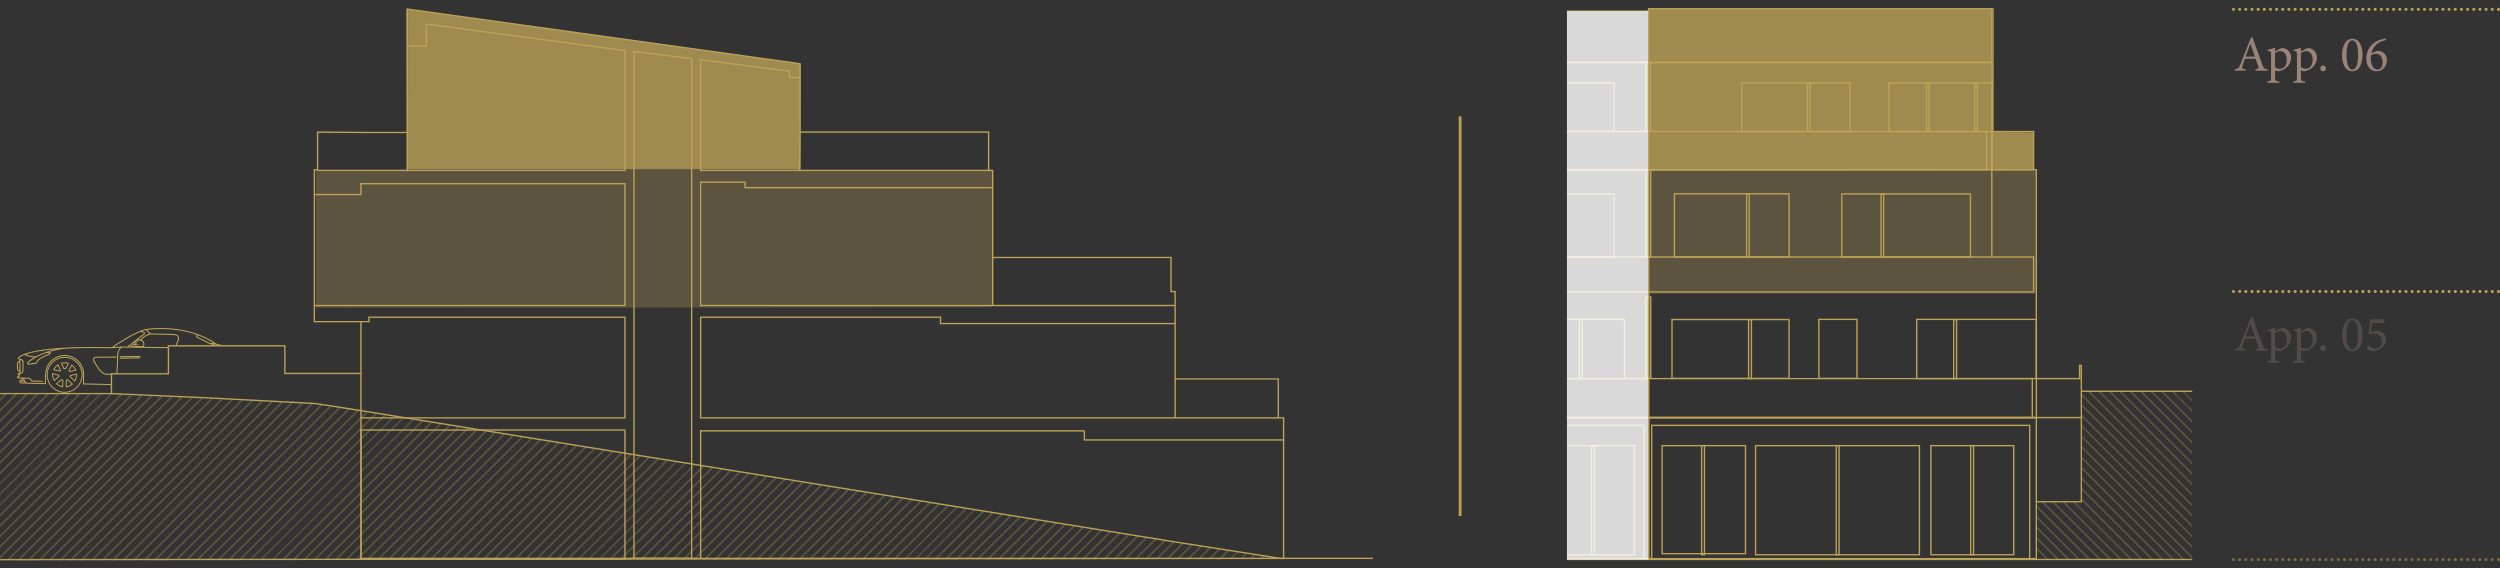 <?xml version="1.0" encoding="UTF-8"?><svg xmlns="http://www.w3.org/2000/svg" xmlns:xlink="http://www.w3.org/1999/xlink" viewBox="0 0 1587.07 360.861"><rect x="0" y="0" width="1587.07" height="360.861" fill="#333333" stroke="none"/><defs><style>.cls-1,.cls-2,.cls-3,.cls-4,.cls-5,.cls-6,.cls-7,.cls-8{fill:none;}.cls-2{stroke-dasharray:0 3.911;}.cls-2,.cls-6{stroke:#bda357;stroke-linecap:round;stroke-linejoin:round;stroke-width:1.936px;}.cls-9,.cls-10,.cls-11,.cls-12{mix-blend-mode:multiply;}.cls-9,.cls-13{opacity:.3;}.cls-10{opacity:.5;}.cls-11{opacity:.69;}.cls-3{stroke-width:1.744px;}.cls-3,.cls-4,.cls-5{stroke:#bda257;}.cls-3,.cls-4,.cls-5,.cls-7,.cls-8{stroke-miterlimit:10;}.cls-4{stroke-width:.866px;}.cls-5,.cls-7{stroke-width:.872px;}.cls-14{isolation:isolate;}.cls-15{clip-path:url(#clippath-17);}.cls-16{clip-path:url(#clippath-19);}.cls-17{clip-path:url(#clippath-11);}.cls-18{clip-path:url(#clippath-16);}.cls-19{clip-path:url(#clippath-18);}.cls-20{clip-path:url(#clippath-10);}.cls-21{clip-path:url(#clippath-15);}.cls-22{clip-path:url(#clippath-13);}.cls-23{clip-path:url(#clippath-14);}.cls-24{clip-path:url(#clippath-12);}.cls-25{clip-path:url(#clippath-27);}.cls-26{clip-path:url(#clippath-26);}.cls-27{clip-path:url(#clippath-28);}.cls-28{clip-path:url(#clippath-20);}.cls-29{clip-path:url(#clippath-21);}.cls-30{clip-path:url(#clippath-22);}.cls-31{clip-path:url(#clippath-23);}.cls-32{clip-path:url(#clippath-24);}.cls-33{clip-path:url(#clippath-25);}.cls-34{clip-path:url(#clippath-1);}.cls-35{clip-path:url(#clippath-3);}.cls-36{clip-path:url(#clippath-4);}.cls-37{clip-path:url(#clippath-2);}.cls-38{clip-path:url(#clippath-7);}.cls-39{clip-path:url(#clippath-6);}.cls-40{clip-path:url(#clippath-9);}.cls-41{clip-path:url(#clippath-8);}.cls-42{clip-path:url(#clippath-5);}.cls-43{fill:#fff;}.cls-7,.cls-8{stroke:#bda356;}.cls-8{stroke-width:.875px;}.cls-44{opacity:.81;}.cls-45{fill:#bda257;}.cls-46{fill:#9a8479;}.cls-47{clip-path:url(#clippath);}</style><clipPath id="clippath"><rect class="cls-1" x="0" y=".34" width="1587.07" height="360.18"/></clipPath><clipPath id="clippath-1"><rect class="cls-1" x="0" y=".344" width="1391.713" height="360.177"/></clipPath><clipPath id="clippath-2"><rect class="cls-1" x="0" y=".344" width="1391.713" height="360.177"/></clipPath><clipPath id="clippath-3"><rect class="cls-1" x="-162.524" y="79.531" width="1026.211" height="439.18"/></clipPath><clipPath id="clippath-4"><polygon class="cls-1" points="-.703 250.381 -.703 355.792 814.857 354.965 200.153 256.669 70.764 250.381 -.703 250.381"/></clipPath><clipPath id="clippath-5"><rect class="cls-1" x="994.735" y=".344" width="396.978" height="360.177"/></clipPath><clipPath id="clippath-6"><rect class="cls-1" x="994.735" y=".344" width="396.978" height="360.177"/></clipPath><clipPath id="clippath-7"><rect class="cls-1" x="994.735" y=".344" width="396.978" height="360.177"/></clipPath><clipPath id="clippath-8"><rect class="cls-1" x="994.735" y=".344" width="396.978" height="360.177"/></clipPath><clipPath id="clippath-9"><rect class="cls-1" x="994.735" y=".344" width="396.978" height="360.177"/></clipPath><clipPath id="clippath-10"><rect class="cls-1" x="994.735" y=".344" width="396.978" height="360.177"/></clipPath><clipPath id="clippath-11"><rect class="cls-1" x="994.735" y=".344" width="396.978" height="360.177"/></clipPath><clipPath id="clippath-12"><rect class="cls-1" x="994.735" y=".344" width="396.978" height="360.177"/></clipPath><clipPath id="clippath-13"><rect class="cls-1" x="1235.743" y="201.345" width="298.835" height="298.837"/></clipPath><clipPath id="clippath-14"><polygon class="cls-1" points="1321.3 248.407 1321.3 318.519 1292.717 318.519 1292.717 354.642 1392.412 355.163 1392.412 248.407 1321.3 248.407"/></clipPath><clipPath id="clippath-15"><rect class="cls-1" x="394.533" y="200.992" width="300.816" height="299.524"/></clipPath><clipPath id="clippath-16"><polygon class="cls-1" points="451.888 248.161 451.888 355.163 552.241 354.642 552.241 318.436 524.565 318.436 524.565 248.161 451.888 248.161"/></clipPath><clipPath id="clippath-17"><rect class="cls-1" x="0" y=".344" width="1391.713" height="360.177"/></clipPath><clipPath id="clippath-18"><rect class="cls-1" x="994.735" y="7.063" width="51.983" height="348.221"/></clipPath><clipPath id="clippath-19"><rect class="cls-1" x="0" y=".34" width="1587.07" height="360.18"/></clipPath><clipPath id="clippath-20"><rect class="cls-1" x="171.701" y="-19.632" width="486.804" height="218.179"/></clipPath><clipPath id="clippath-21"><rect class="cls-1" x="1018.512" y="-19.629" width="302.951" height="209.286"/></clipPath><clipPath id="clippath-22"><rect class="cls-1" x="229.212" y="-19.632" width="307.84" height="130.194"/></clipPath><clipPath id="clippath-23"><rect class="cls-1" x="1017.787" y="-20.354" width="301.682" height="131.852"/></clipPath><clipPath id="clippath-24"><rect class="cls-1" x="1388.179" y="158.528" width="227.647" height="30.69"/></clipPath><clipPath id="clippath-25"><rect class="cls-1" x="1388.15" y="-20.6" width="227.676" height="30.688"/></clipPath><clipPath id="clippath-26"><rect class="cls-1" x="1389.345" y="173.774" width="183.939" height="65.985"/></clipPath><clipPath id="clippath-27"><rect class="cls-1" x="0" y=".34" width="1587.07" height="360.18"/></clipPath><clipPath id="clippath-28"><rect class="cls-1" x="1388.179" y="328.708" width="227.647" height="30.69"/></clipPath></defs><g class="cls-14"><g id="Calque_3"><g class="cls-47"><polyline class="cls-5" points="507.858 83.847 507.858 40.449 258.514 5.751 258.789 84.087 231.158 84.087 201.62 83.886 201.62 107.673 201.62 107.772 199.54 107.772 199.54 204.198 229.135 204.198 229.135 237.066 180.836 237.066 180.836 219.544 106.931 219.544 106.931 237.292 70.763 237.292 70.763 249.871 131.418 252.568 200.156 256.162 228.912 260.655 746.004 344.052"/><polyline class="cls-5" points="627.592 108.179 627.592 83.849 507.857 83.849 507.611 108.179"/><line class="cls-5" x1="814.858" y1="354.455" x2="871.625" y2="354.455"/><g class="cls-34"><polyline class="cls-5" points="70.763 249.871 -.7 249.871 -.7 355.285 814.857 354.454 229.135 354.454 229.135 265.271 396.734 265.271 396.734 201.373 234.206 201.373 234.206 204.198 229.135 204.198"/><path class="cls-45" d="M59.603,230.022c-.105-.125-.208-.243-.31-.361h.265l-.003-.006c-.53-.974-.623-1.767-.272-2.352.502-.834,1.687-.859,1.821-.859l12.902-.083.003.671h-.086l-12.819.083c-.01,0-.93.01-1.246.537-.217.367-.118.936.294,1.693.038.08,3.936,7.837,7.297,7.921,1.444.013,5.355-.013,6.106-.284l.08-.029.067.185c-.284-.045-.588-.01-.888.128-.013.006-.026.013-.038.019-.118.042-.233.089-.355.128-.01.003-.029.006-.042.01-.089-.032-.169-.073-.275-.089-.508-.067-.968.163-1.243.562-1.026.035-2.074.042-2.735.042-.415,0-.677,0-.69-.003-3.141-.073-6.294-5.304-7.531-7.604l-.189.003c0-.105-.032-.214-.115-.31"/><path class="cls-45" d="M12.045,236.027c-.856-.019-1.288-1.741-1.326-3.332l-.003-.217c-.035-1.435.23-2.645.677-3.09.182-.189.367-.22.502-.22l.419.01-.006-.824c-.313-.07-1.029-.288-1.016-.837,0-.022.169-2.393,9.844-4.483,5.591-1.208,13.036-2.029,22.132-2.441,1.649-.128,3.412-.195,5.249-.195h.24c6.435-.166,13.611-.157,21.33.026l.856-.051c1.419-1.029,8.675-6.16,17.614-10.218.013-.006,1.415-.687,3.396-1.131l-.006-.006.153-.042.62-.112.003.003c1.729-.272,25.985-3.805,44.536,9.262l.07-.105-.029.121,4.767,1.173c-.256,0-.511,0-.764-.003-.748-.016-1.498-.029-2.246-.045l-1.917-.47-.01.029-.086-.054-.029-.006-.003.006-.016-.01-.026-.006v-.01l-.029-.022c-.038-.029-.077-.054-.118-.08-.026-.016-.051-.035-.077-.051-.454.227-1.003.438-1.639.636-1.003-.003-2.003.006-3.003.026,1.272-.236,2.415-.511,3.348-.843-.364.067-.732.099-1.093.089-1.176-.029-1.962-.441-1.968-.444l-7.208-3.588c-.534-.304-.776-.569-.789-.863-.006-.128.035-.249.115-.345l.383-.719c-14.269-5.077-28.407-3.527-31.545-3.09l2.253,2.208,14.221.329c1.754.042,2.933.527,3.502,1.438.776,1.246.083,2.786.054,2.85l-1.358,3.393c-.089-.029-.185-.054-.284-.064-.134-.016-.268-.022-.399-.035l1.425-3.559c.058-.137.553-1.332-.01-2.23-.441-.706-1.431-1.083-2.946-1.118l-14.349-.342c-.006.003-.013.003-.016.006-.601.157-3.662,1.048-5.642,3.416.403.153.735.355,1.01.617.613.588.911,1.415.885,2.463.003,0,.026.597-.415,1.048-.115.115-.246.211-.399.281l16.033.217c-.064.217-.077.447-.032.674l-29.557-.403c-.403.217-2.147,1.361-2.23,4.901l-.511,11.387c-.249.016-.476.064-.677.144l.518-11.553c.058-2.556.936-4.013,1.732-4.809l-4.971.313-.093.067-.058-.058-.933.058c-7.163-.166-13.819-.189-19.787-.064l-.003.045-.086-.003c-.348-.006-.687-.003-1.026-.003h-.47c-1.799.045-3.553.105-5.214.179-4.422.332-8.601,1.096-12.426,2.272.141.006.288.01.447.016.096-.019.252.022.313.042l.118.042.166.137c.115.112.24.313.233.652v.01c-.045.297-.332.543-.853.732-.728.249-1.62.604-2.457.974l-.032.016c-1.821.812-4.895,2.39-5.387,3.962.013-.003.026-.003.038-.003-.073.125-.125.252-.163.396-.032.054-.07.109-.115.157-.064.07-.15.121-.236.173l-4.681.725c-.029.003-.086.01-.163.003-.259-.003-.725-.067-.984-.428-.204-.291-.208-.674-.01-1.134l.064-.093c.022-.026,1.399-1.345,4.221-2.997-2.946-.15-5.591-1.272-6.189-1.54-2.681,1.07-3.323,1.965-3.438,2.157.073.051.291.147.537.195,2.288.326,2.499,1.585,2.508,1.639l-.137,6.026c-.016.645-.243,1.16-.674,1.534-.649.566-1.582.652-2.125.645l.492.479c-.016.064-.026.128-.029.192-.006.061,0,.121.003.182.013.128.026.259.016.387,0,.01-.003.019-.006.029-.013.006-.022.013-.035.019-.089.042-.179.166-.201.262-.003.016.003.035,0,.054-.173.013-.332.026-.457.042l-.083.01c-.019.003-.042.01-.064.006h-.006c-.054,0-.105.019-.144.058-.042.038-.064.089-.064.144-.003.058.019.109.058.15.038.042.089.061.144.064l7.096.169.026.026,1.623,1.754,6.7.16-.016.671-.086-.003-6.898-.163-.026-.026-1.623-1.754-3.195-.077c.371,1.042.984,2.214,1.649,2.54l11.531.275.137-5.757c0-.067.013-.128.013-.192.089-.597.169-1.198.233-1.796.006-.08.01-.16.016-.24.39-1.869,1.201-3.582,2.326-5.039.288-.294.556-.601.792-.93,2.268-2.406,5.473-3.914,9.013-3.914.099,0,.198,0,.3.003,3.521.083,6.853,1.684,9.151,4.393h.067c.15.275.329.508.553.668h-.086c.521.709.971,1.473,1.336,2.281.764,1.693,1.128,3.495,1.083,5.352l-.01.425-.073,3.064-.045,1.879,17.576.419v.671l-18.282-.435.019-.093.141-5.946c.157-6.467-4.981-11.85-11.448-12.004-.093-.003-.185-.006-.281-.006-6.339,0-11.569,5.08-11.719,11.451l-.137,5.77v.077l-.006.374-.003.109-.003.067v.035l-.454-.013h-.22v-.006h-.003l-11.723-.297c-.038-.016-.073-.042-.105-.061-.013-.01-.022-.019-.035-.026l-3.559-.083c-.128-.003-.246-.08-.297-.198l-.607-1.342c-.045-.105-.035-.227.029-.323.061-.096.166-.15.281-.15h.006l1.329.032-.23-1.077-1.869-.045c-.233-.003-.454-.102-.613-.272-.163-.169-.249-.393-.243-.629.003-.233.102-.451.272-.613.169-.163.387-.259.626-.243h.006c.058,0,.109-.022.147-.058.038-.038.061-.086.061-.137s-.019-.099-.058-.137c-.038-.038-.089-.061-.147-.064l-.083-.016c-.297-.064-.518-.329-.508-.636.006-.32.256-.582.566-.617v-.003l.077-.01c.096.006.307.016.572.003l-.006-.834-.32-.01ZM125.501,213.875l7.195,3.585c.013.006,1.189.575,2.751.259-3.016-1.959-6.352-3.62-9.917-4.94l-.431.808c.051.054.163.15.403.288M94.8,211.815l-2.272-2.227c-1.003.198-1.866.466-2.47.681l1.415.476c.358.182.553.415.594.697.067.441-.272.789-.31.828l-4.128,3.243c.195-.026.383-.032.575-.032.029,0,.077-.003.144-.003.166,0,.435.013.748.07,1.818-2.339,4.492-3.368,5.703-3.732M84.685,220.07c.054-.147.131-.268.217-.335.284-.224.661-.189.812-.163l4.217.096h.051c.371,0,.642-.089.818-.265.23-.236.224-.569.224-.572.022-.866-.208-1.53-.674-1.978-.748-.716-1.904-.709-2.125-.7-.847-.019-1.47.195-1.879.639-.511.559-.588,1.361-.591,1.748l.204.022c.073-.508.214-.933.431-1.294.16-.265.374-.47.613-.597s.521-.176.818-.147l-.006.173c-.463.013-.885.316-1.048.76-.131.326-.189.709-.176,1.176l1.757.192-.003.176-2.543.153.003.035-.965-.026h-.019c-.492,0-.859.514-1.067.895l.93.013ZM83.01,220.048c.22-.511.796-1.556,1.812-1.556h.035l.227.006c.003-.24.038-.674.195-1.141l-3.409,2.674,1.141.016ZM77.317,219.965v.006l3.483.048,10.515-8.256c.016-.019.102-.144.089-.224-.01-.054-.08-.121-.195-.182l-2.125-.706c-.131.058-.214.096-.236.105-7.601,3.454-13.994,7.69-16.63,9.531l5.099-.323ZM17.915,230.317c-.073.195-.086.339-.032.415.086.125.383.157.524.147l1.268-.198c.115-.029,1.211-.288,3.243-.508.339-1.885,3.428-3.601,5.997-4.725l.051-.022.125-.054v.003c1.182-.508,2.093-.824,2.198-.859.24-.086.351-.166.399-.208-.006-.045-.019-.07-.029-.08-.01-.01-.035-.022-.099-.026l-.582-.016c-.709-.016-1.508-.038-1.789-.038l-.07.022-.038.016-.035.013c-7.074,2.524-10.675,5.7-11.132,6.119M22.803,226.227c1.882-1.013,3.92-1.911,6.061-2.674h.019-.003.003v-.003c-.006.003-.01.003-.013.006.006-.003.013-.006.022-.006h-.01c.026-.01.051-.019.077-.032.016-.006.035-.003.048-.013.01-.006.016-.013.022-.016.003-.003.006-.003.01-.006.003,0,.003-.003.006-.003.01,0,.016-.003.038-.003,1.92-.674,3.991-1.252,6.166-1.722-8.345.684-14.7,1.78-18.905,3.259,1.214.466,3.86,1.336,6.457,1.214M12.317,229.851l-.428-.013c0,.003-.01.01-.022.022-.256.256-.511,1.252-.479,2.598l.006.22c.042,1.783.521,2.649.671,2.677l.294.01-.042-5.515ZM13.033,235.378l.045.003-.016.668h-.026l.006.716c.304-.083.55-.204.735-.364.284-.249.428-.588.438-1.038l.144-5.952c-.061-.157-.329-.639-1.377-.917l.051,6.885ZM14.598,240.372l-.342-.01.23,1.077.537.013c-.214-.466-.358-.875-.425-1.08M12.985,242.075l.297.661,2.534.061c-.15-.192-.297-.409-.444-.665l-2.387-.058Z"/><polygon class="cls-45" points="76.16 226.135 76.074 226.135 76.084 226.809 88.988 226.633 89.075 226.633 89.068 225.959 76.16 226.135"/><polygon class="cls-45" points="76.139 227.04 76.053 227.04 76.059 227.714 88.967 227.539 89.054 227.539 89.047 226.864 76.139 227.04"/><path class="cls-45" d="M41.859,234.372l-.227-.042c-.387-.07-.658-.077-1.045-.026l-.227.029-.029-.058-1.812-3.898.351-.099c1.537-.435,3.15-.393,4.665.112l.348.115-2.026,3.866ZM39.396,230.787l1.336,2.876c.099-.01.201-.013.304-.013.166,0,.332.01.482.029l1.473-2.805c-1.185-.335-2.393-.361-3.594-.086"/><path class="cls-45" d="M43.412,235.262l2.061-3.93.291.217c1.147.85,2.048,2.003,2.607,3.326l.144.345-4.476.962-.112-.198c-.118-.217-.246-.403-.38-.562l-.134-.16ZM47.643,234.773c-.466-.965-1.141-1.824-1.962-2.502l-1.527,2.917c.07.089.137.189.198.294l3.291-.709Z"/><path class="cls-45" d="M48.985,237.52c.006.137.013.275.013.415-.067,1.47-.534,2.888-1.348,4.099l-.208.307-3.313-3.205.054-.182c.054-.182.099-.38.121-.582l.029-.22.061-.013,4.569-.984.022.364ZM47.333,241.373c.629-1.042.987-2.233,1.045-3.447v-.01l-3.489.754c-.016.093-.038.189-.061.281l2.505,2.422Z"/><path class="cls-45" d="M38.033,236.025l-4.364-1.157.163-.339c.62-1.297,1.575-2.403,2.761-3.198l.304-.201,1.869,4.023-.141.153c-.144.15-.275.329-.409.543l-.118.192-.064-.016ZM37.815,235.325c.07-.099.137-.195.214-.284l-1.39-2.981c-.853.636-1.566,1.463-2.077,2.403l3.253.863Z"/><path class="cls-45" d="M49.269,230.091c2.106,2.208,3.224,5.096,3.154,8.135-.051,2.099-.677,4.138-1.815,5.898-2.125,3.291-5.69,5.233-9.579,5.233-.093,0-.182,0-.275-.003-3.844-.089-7.361-2.102-9.406-5.377-1.179-1.888-1.776-4.064-1.722-6.291.07-3.038,1.326-5.872,3.534-7.978,2.205-2.102,5.099-3.227,8.135-3.15,3.038.073,5.872,1.326,7.975,3.534M50.087,243.785c1.074-1.661,1.665-3.588,1.713-5.572.141-5.943-4.579-10.892-10.521-11.032-.086-.003-.173-.003-.259-.003-5.825,0-10.636,4.668-10.774,10.524-.048,2.102.514,4.16,1.629,5.946,1.933,3.099,5.259,5,8.892,5.087.086.003.176.003.262.003,3.677,0,7.048-1.837,9.058-4.952"/><path class="cls-45" d="M46.023,243.614l.658.016-.62.505c-.019.016-.029.022-.038.026-.99.799-2.169,1.355-3.412,1.607-.189.038-.371.067-.543.093l-.358.045v-.102l.112-4.626.211-.067c.281-.089.521-.195.728-.323l.208-.128,3.054,2.955ZM44.86,244.208l.514-.355-2.499-2.419c-.141.07-.284.137-.444.195l-.083,3.556c.045-.01.093-.019.137-.029.837-.169,1.661-.495,2.396-.949h-.022Z"/><path class="cls-45" d="M39.974,241.096l.217.073v.064l-.112,4.646-.351-.058c-.176-.029-.355-.064-.534-.109-.147-.032-.291-.073-.435-.118l-.061-.016c-.978-.304-1.885-.792-2.697-1.454l-.109-.083c-.067-.051-.134-.099-.192-.153l-.262-.233.073-.067,3.441-3.026.198.137c.233.157.502.288.821.396M39.009,241.342l-2.617,2.3h.003c.748.61,1.585,1.064,2.483,1.342l.058.013c.134.042.265.08.399.112.048.01.096.022.141.032l.083-3.534c-.198-.08-.38-.166-.55-.265"/><path class="cls-45" d="M37.826,239.024l-3.419,3.007-.195-.316c-.757-1.249-1.157-2.681-1.153-4.138.01-.16.019-.297.035-.435l.035-.361,4.578,1.214.019.22c.013.201.045.399.093.588l.048.182-.042.038ZM33.679,237.587c0,1.214.304,2.415.882,3.483l2.614-2.3c-.019-.093-.032-.189-.045-.284l-3.451-.914v.016Z"/><polyline class="cls-5" points="745.851 193.951 444.779 193.951 444.779 115.625 473.001 115.625 473.001 119.127 630.175 119.127"/><polygon class="cls-5" points="402.462 32.619 402.462 354.455 439.071 354.455 439.071 37.223 402.462 32.619"/><line class="cls-5" x1="258.788" y1="84.086" x2="258.788" y2="108.812"/><line class="cls-5" x1="630.175" y1="163.44" x2="630.175" y2="193.95"/><line class="cls-5" x1="746.005" y1="240.562" x2="746.005" y2="265.273"/><line class="cls-5" x1="229.135" y1="237.067" x2="229.135" y2="265.272"/><polyline class="cls-5" points="258.596 29.198 270.683 29.198 270.683 15.271 396.734 32.134 396.734 108.179 201.619 108.179"/><polyline class="cls-5" points="507.611 49.192 501.163 49.192 501.163 45.15 444.78 37.961 444.78 108.178 627.591 108.178 630.176 108.178 630.176 163.44 743.395 163.44 743.395 185.09 746.006 185.09 746.006 240.562 811.488 240.562 811.488 265.272 814.859 265.272 814.859 354.456 812.613 354.456 746.006 344.053"/><polyline class="cls-5" points="199.539 123.506 229.134 123.506 229.134 116.598 396.734 116.598 396.734 193.95 199.385 193.95"/><rect class="cls-4" x="229.135" y="272.988" width="167.599" height="81.889"/><polyline class="cls-5" points="811.488 265.273 449.637 265.273 444.781 265.273 444.781 201.372 597.06 201.372 597.06 205.417 746.006 205.417"/><path class="cls-5" d="M444.779,272.986v81.47-81.47Z"/><path class="cls-5" d="M688.374,273.512h-243.596,243.596Z"/><polyline class="cls-5" points="814.858 279.298 688.376 279.298 688.376 273.511"/></g><g class="cls-37"><g class="cls-13"><g class="cls-35"><g class="cls-36"><line class="cls-8" x1="34.432" y1="79.841" x2="-162.216" y2="275.64"/><line class="cls-8" x1="37.796" y1="83.19" x2="-158.853" y2="278.989"/><line class="cls-8" x1="41.114" y1="86.494" x2="-155.534" y2="282.293"/><line class="cls-8" x1="37.796" y1="83.19" x2="-158.853" y2="278.989"/><line class="cls-8" x1="41.114" y1="86.494" x2="-155.534" y2="282.293"/><line class="cls-8" x1="44.478" y1="89.843" x2="-152.171" y2="285.642"/><line class="cls-8" x1="47.796" y1="93.147" x2="-148.852" y2="288.946"/><line class="cls-8" x1="44.478" y1="89.843" x2="-152.171" y2="285.642"/><line class="cls-8" x1="47.796" y1="93.147" x2="-148.852" y2="288.946"/><line class="cls-8" x1="51.16" y1="96.496" x2="-145.489" y2="292.295"/><line class="cls-8" x1="54.478" y1="99.8" x2="-142.17" y2="295.599"/><line class="cls-8" x1="51.16" y1="96.496" x2="-145.489" y2="292.295"/><line class="cls-8" x1="54.478" y1="99.8" x2="-142.17" y2="295.599"/><line class="cls-8" x1="57.842" y1="103.15" x2="-138.807" y2="298.948"/><line class="cls-8" x1="61.16" y1="106.454" x2="-135.488" y2="302.252"/><line class="cls-8" x1="57.842" y1="103.15" x2="-138.807" y2="298.948"/><line class="cls-8" x1="61.16" y1="106.454" x2="-135.488" y2="302.252"/><line class="cls-8" x1="64.524" y1="109.803" x2="-132.125" y2="305.601"/><line class="cls-8" x1="67.842" y1="113.107" x2="-128.806" y2="308.906"/><line class="cls-8" x1="64.524" y1="109.803" x2="-132.125" y2="305.601"/><line class="cls-8" x1="67.842" y1="113.107" x2="-128.806" y2="308.906"/><line class="cls-8" x1="71.206" y1="116.456" x2="-125.443" y2="312.255"/><line class="cls-8" x1="74.524" y1="119.76" x2="-122.124" y2="315.559"/><line class="cls-8" x1="71.206" y1="116.456" x2="-125.443" y2="312.255"/><line class="cls-8" x1="74.524" y1="119.76" x2="-122.124" y2="315.559"/><line class="cls-8" x1="77.888" y1="123.109" x2="-118.761" y2="318.908"/><line class="cls-8" x1="81.206" y1="126.414" x2="-115.442" y2="322.212"/><line class="cls-8" x1="77.888" y1="123.109" x2="-118.761" y2="318.908"/><line class="cls-8" x1="81.206" y1="126.414" x2="-115.442" y2="322.212"/><line class="cls-8" x1="84.57" y1="129.763" x2="-112.079" y2="325.561"/><line class="cls-8" x1="87.888" y1="133.067" x2="-108.76" y2="328.865"/><line class="cls-8" x1="84.57" y1="129.763" x2="-112.079" y2="325.561"/><line class="cls-8" x1="87.888" y1="133.067" x2="-108.76" y2="328.865"/><line class="cls-8" x1="91.252" y1="136.416" x2="-105.397" y2="332.214"/><line class="cls-8" x1="94.57" y1="139.72" x2="-102.078" y2="335.519"/><line class="cls-8" x1="91.252" y1="136.416" x2="-105.397" y2="332.214"/><line class="cls-8" x1="94.57" y1="139.72" x2="-102.078" y2="335.519"/><line class="cls-8" x1="97.934" y1="143.069" x2="-98.715" y2="338.867"/><line class="cls-8" x1="101.252" y1="146.373" x2="-95.396" y2="342.172"/><line class="cls-8" x1="97.934" y1="143.069" x2="-98.715" y2="338.867"/><line class="cls-8" x1="101.252" y1="146.373" x2="-95.396" y2="342.172"/><line class="cls-8" x1="104.616" y1="149.722" x2="-92.033" y2="345.521"/><line class="cls-8" x1="107.934" y1="153.026" x2="-88.714" y2="348.825"/><line class="cls-8" x1="104.616" y1="149.722" x2="-92.033" y2="345.521"/><line class="cls-8" x1="107.934" y1="153.026" x2="-88.714" y2="348.825"/><line class="cls-8" x1="111.298" y1="156.375" x2="-85.351" y2="352.174"/><line class="cls-8" x1="114.616" y1="159.679" x2="-82.032" y2="355.478"/><line class="cls-8" x1="111.298" y1="156.375" x2="-85.351" y2="352.174"/><line class="cls-8" x1="114.616" y1="159.679" x2="-82.032" y2="355.478"/><line class="cls-8" x1="117.98" y1="163.028" x2="-78.669" y2="358.827"/><line class="cls-8" x1="121.298" y1="166.332" x2="-75.351" y2="362.131"/><line class="cls-8" x1="117.98" y1="163.028" x2="-78.669" y2="358.827"/><line class="cls-8" x1="121.298" y1="166.332" x2="-75.351" y2="362.131"/><line class="cls-8" x1="124.662" y1="169.681" x2="-71.987" y2="365.48"/><line class="cls-8" x1="127.98" y1="172.986" x2="-68.668" y2="368.784"/><line class="cls-8" x1="124.662" y1="169.681" x2="-71.987" y2="365.48"/><line class="cls-8" x1="127.98" y1="172.986" x2="-68.668" y2="368.784"/><line class="cls-8" x1="131.344" y1="176.335" x2="-65.305" y2="372.133"/><line class="cls-8" x1="134.662" y1="179.639" x2="-61.986" y2="375.437"/><line class="cls-8" x1="719.94" y1="222.803" x2="523.292" y2="418.601"/><line class="cls-8" x1="723.304" y1="226.152" x2="526.655" y2="421.951"/><line class="cls-8" x1="726.622" y1="229.456" x2="529.974" y2="425.255"/><line class="cls-8" x1="723.304" y1="226.152" x2="526.655" y2="421.951"/><line class="cls-8" x1="726.622" y1="229.456" x2="529.974" y2="425.255"/><line class="cls-8" x1="729.985" y1="232.805" x2="533.337" y2="428.604"/><line class="cls-8" x1="733.304" y1="236.109" x2="536.656" y2="431.908"/><line class="cls-8" x1="729.985" y1="232.805" x2="533.337" y2="428.604"/><line class="cls-8" x1="733.304" y1="236.109" x2="536.656" y2="431.908"/><line class="cls-8" x1="736.668" y1="239.458" x2="540.019" y2="435.257"/><line class="cls-8" x1="739.986" y1="242.763" x2="543.337" y2="438.561"/><line class="cls-8" x1="736.668" y1="239.458" x2="540.019" y2="435.257"/><line class="cls-8" x1="739.986" y1="242.763" x2="543.337" y2="438.561"/><line class="cls-8" x1="743.35" y1="246.112" x2="546.701" y2="441.91"/><line class="cls-8" x1="746.668" y1="249.416" x2="550.02" y2="445.214"/><line class="cls-8" x1="743.35" y1="246.112" x2="546.701" y2="441.91"/><line class="cls-8" x1="746.668" y1="249.416" x2="550.02" y2="445.214"/><line class="cls-8" x1="750.031" y1="252.765" x2="553.383" y2="448.563"/><line class="cls-8" x1="753.35" y1="256.069" x2="556.702" y2="451.868"/><line class="cls-8" x1="750.031" y1="252.765" x2="553.383" y2="448.563"/><line class="cls-8" x1="753.35" y1="256.069" x2="556.702" y2="451.868"/><line class="cls-8" x1="756.714" y1="259.418" x2="560.065" y2="455.217"/><line class="cls-8" x1="760.032" y1="262.722" x2="563.383" y2="458.521"/><line class="cls-8" x1="756.714" y1="259.418" x2="560.065" y2="455.217"/><line class="cls-8" x1="760.032" y1="262.722" x2="563.383" y2="458.521"/><line class="cls-8" x1="763.395" y1="266.071" x2="566.747" y2="461.87"/><line class="cls-8" x1="766.714" y1="269.375" x2="570.066" y2="465.174"/><line class="cls-8" x1="763.395" y1="266.071" x2="566.747" y2="461.87"/><line class="cls-8" x1="766.714" y1="269.375" x2="570.066" y2="465.174"/><line class="cls-8" x1="770.077" y1="272.724" x2="573.429" y2="468.523"/><line class="cls-8" x1="773.396" y1="276.028" x2="576.747" y2="471.827"/><line class="cls-8" x1="770.077" y1="272.724" x2="573.429" y2="468.523"/><line class="cls-8" x1="773.396" y1="276.028" x2="576.747" y2="471.827"/><line class="cls-8" x1="776.76" y1="279.378" x2="580.111" y2="475.176"/><line class="cls-8" x1="780.078" y1="282.682" x2="583.429" y2="478.48"/><line class="cls-8" x1="776.76" y1="279.378" x2="580.111" y2="475.176"/><line class="cls-8" x1="780.078" y1="282.682" x2="583.429" y2="478.48"/><line class="cls-8" x1="783.442" y1="286.031" x2="586.793" y2="481.829"/><line class="cls-8" x1="786.76" y1="289.335" x2="590.112" y2="485.133"/><line class="cls-8" x1="783.442" y1="286.031" x2="586.793" y2="481.829"/><line class="cls-8" x1="786.76" y1="289.335" x2="590.112" y2="485.133"/><line class="cls-8" x1="790.124" y1="292.684" x2="593.475" y2="488.483"/><line class="cls-8" x1="793.442" y1="295.988" x2="596.793" y2="491.787"/><line class="cls-8" x1="790.124" y1="292.684" x2="593.475" y2="488.483"/><line class="cls-8" x1="793.442" y1="295.988" x2="596.793" y2="491.787"/><line class="cls-8" x1="796.805" y1="299.337" x2="600.157" y2="495.136"/><line class="cls-8" x1="800.124" y1="302.641" x2="603.475" y2="498.44"/><line class="cls-8" x1="796.805" y1="299.337" x2="600.157" y2="495.136"/><line class="cls-8" x1="800.124" y1="302.641" x2="603.475" y2="498.44"/><line class="cls-8" x1="803.487" y1="305.99" x2="606.839" y2="501.789"/><line class="cls-8" x1="806.806" y1="309.294" x2="610.157" y2="505.093"/><line class="cls-8" x1="803.487" y1="305.99" x2="606.839" y2="501.789"/><line class="cls-8" x1="806.806" y1="309.294" x2="610.157" y2="505.093"/><line class="cls-8" x1="810.17" y1="312.644" x2="613.521" y2="508.442"/><line class="cls-8" x1="813.488" y1="315.948" x2="616.839" y2="511.746"/><line class="cls-8" x1="810.17" y1="312.644" x2="613.521" y2="508.442"/><line class="cls-8" x1="813.488" y1="315.948" x2="616.839" y2="511.746"/><line class="cls-8" x1="816.851" y1="319.297" x2="620.203" y2="515.095"/><line class="cls-8" x1="820.17" y1="322.601" x2="623.521" y2="518.4"/><line class="cls-8" x1="846.696" y1="302.269" x2="650.048" y2="498.067"/><line class="cls-8" x1="850.015" y1="305.573" x2="653.366" y2="501.372"/><line class="cls-8" x1="846.696" y1="302.269" x2="650.048" y2="498.067"/><line class="cls-8" x1="850.015" y1="305.573" x2="653.366" y2="501.372"/><line class="cls-8" x1="853.378" y1="308.922" x2="656.729" y2="504.721"/><line class="cls-8" x1="856.696" y1="312.226" x2="660.048" y2="508.025"/><line class="cls-8" x1="853.378" y1="308.922" x2="656.729" y2="504.721"/><line class="cls-8" x1="856.696" y1="312.226" x2="660.048" y2="508.025"/><line class="cls-8" x1="860.06" y1="315.575" x2="663.412" y2="511.374"/><line class="cls-8" x1="863.378" y1="318.879" x2="666.73" y2="514.678"/><line class="cls-8" x1="173.019" y1="148.281" x2="-23.629" y2="344.079"/><line class="cls-8" x1="176.383" y1="151.63" x2="-20.266" y2="347.428"/><line class="cls-8" x1="179.701" y1="154.934" x2="-16.947" y2="350.733"/><line class="cls-8" x1="176.383" y1="151.63" x2="-20.266" y2="347.428"/><line class="cls-8" x1="179.701" y1="154.934" x2="-16.947" y2="350.733"/><line class="cls-8" x1="183.065" y1="158.283" x2="-13.584" y2="354.082"/><line class="cls-8" x1="186.383" y1="161.587" x2="-10.265" y2="357.386"/><line class="cls-8" x1="183.065" y1="158.283" x2="-13.584" y2="354.082"/><line class="cls-8" x1="186.383" y1="161.587" x2="-10.265" y2="357.386"/><line class="cls-8" x1="189.747" y1="164.936" x2="-6.902" y2="360.735"/><line class="cls-8" x1="193.065" y1="168.241" x2="-3.583" y2="364.039"/><line class="cls-8" x1="189.747" y1="164.936" x2="-6.902" y2="360.735"/><line class="cls-8" x1="193.065" y1="168.241" x2="-3.583" y2="364.039"/><line class="cls-8" x1="196.429" y1="171.59" x2="-.22" y2="367.388"/><line class="cls-8" x1="199.747" y1="174.894" x2="3.099" y2="370.692"/><line class="cls-8" x1="196.429" y1="171.59" x2="-.22" y2="367.388"/><line class="cls-8" x1="199.747" y1="174.894" x2="3.099" y2="370.692"/><line class="cls-8" x1="203.111" y1="178.243" x2="6.462" y2="374.041"/><line class="cls-8" x1="206.429" y1="181.547" x2="9.781" y2="377.346"/><line class="cls-8" x1="203.111" y1="178.243" x2="6.462" y2="374.041"/><line class="cls-8" x1="206.429" y1="181.547" x2="9.781" y2="377.346"/><line class="cls-8" x1="209.793" y1="184.896" x2="13.144" y2="380.694"/><line class="cls-8" x1="213.111" y1="188.2" x2="16.462" y2="383.999"/><line class="cls-8" x1="209.793" y1="184.896" x2="13.144" y2="380.694"/><line class="cls-8" x1="213.111" y1="188.2" x2="16.462" y2="383.999"/><line class="cls-8" x1="216.475" y1="191.549" x2="19.826" y2="387.348"/><line class="cls-8" x1="219.793" y1="194.853" x2="23.145" y2="390.652"/><line class="cls-8" x1="216.475" y1="191.549" x2="19.826" y2="387.348"/><line class="cls-8" x1="219.793" y1="194.853" x2="23.145" y2="390.652"/><line class="cls-8" x1="223.156" y1="198.202" x2="26.508" y2="394.001"/><line class="cls-8" x1="226.475" y1="201.506" x2="29.827" y2="397.305"/><line class="cls-8" x1="223.156" y1="198.202" x2="26.508" y2="394.001"/><line class="cls-8" x1="226.475" y1="201.506" x2="29.827" y2="397.305"/><line class="cls-8" x1="229.839" y1="204.855" x2="33.19" y2="400.654"/><line class="cls-8" x1="233.157" y1="208.159" x2="36.508" y2="403.958"/><line class="cls-8" x1="229.839" y1="204.855" x2="33.19" y2="400.654"/><line class="cls-8" x1="233.157" y1="208.159" x2="36.508" y2="403.958"/><line class="cls-8" x1="236.52" y1="211.509" x2="39.872" y2="407.307"/><line class="cls-8" x1="239.839" y1="214.813" x2="43.191" y2="410.611"/><line class="cls-8" x1="236.52" y1="211.509" x2="39.872" y2="407.307"/><line class="cls-8" x1="239.839" y1="214.813" x2="43.191" y2="410.611"/><line class="cls-8" x1="243.202" y1="218.162" x2="46.554" y2="413.96"/><line class="cls-8" x1="246.521" y1="221.466" x2="49.872" y2="417.264"/><line class="cls-8" x1="243.202" y1="218.162" x2="46.554" y2="413.96"/><line class="cls-8" x1="246.521" y1="221.466" x2="49.872" y2="417.264"/><line class="cls-8" x1="249.885" y1="224.815" x2="53.236" y2="420.614"/><line class="cls-8" x1="253.203" y1="228.119" x2="56.554" y2="423.918"/><line class="cls-8" x1="249.885" y1="224.815" x2="53.236" y2="420.614"/><line class="cls-8" x1="253.203" y1="228.119" x2="56.554" y2="423.918"/><line class="cls-8" x1="256.566" y1="231.468" x2="59.918" y2="427.267"/><line class="cls-8" x1="259.885" y1="234.772" x2="63.237" y2="430.571"/><line class="cls-8" x1="256.566" y1="231.468" x2="59.918" y2="427.267"/><line class="cls-8" x1="259.885" y1="234.772" x2="63.237" y2="430.571"/><line class="cls-8" x1="263.249" y1="238.121" x2="66.6" y2="433.92"/><line class="cls-8" x1="266.567" y1="241.426" x2="69.918" y2="437.224"/><line class="cls-8" x1="263.249" y1="238.121" x2="66.6" y2="433.92"/><line class="cls-8" x1="266.567" y1="241.426" x2="69.918" y2="437.224"/><line class="cls-8" x1="269.931" y1="244.775" x2="73.282" y2="440.573"/><line class="cls-8" x1="273.249" y1="248.079" x2="76.6" y2="443.877"/><line class="cls-8" x1="350.949" y1="178.181" x2="154.301" y2="373.98"/><line class="cls-8" x1="354.313" y1="181.53" x2="157.664" y2="377.329"/><line class="cls-8" x1="357.631" y1="184.834" x2="160.983" y2="380.633"/><line class="cls-8" x1="354.313" y1="181.53" x2="157.664" y2="377.329"/><line class="cls-8" x1="357.631" y1="184.834" x2="160.983" y2="380.633"/><line class="cls-8" x1="360.995" y1="188.183" x2="164.346" y2="383.982"/><line class="cls-8" x1="364.313" y1="191.488" x2="167.665" y2="387.286"/><line class="cls-8" x1="360.995" y1="188.183" x2="164.346" y2="383.982"/><line class="cls-8" x1="364.313" y1="191.488" x2="167.665" y2="387.286"/><line class="cls-8" x1="367.677" y1="194.837" x2="171.028" y2="390.635"/><line class="cls-8" x1="370.995" y1="198.141" x2="174.347" y2="393.939"/><line class="cls-8" x1="367.677" y1="194.837" x2="171.028" y2="390.635"/><line class="cls-8" x1="370.995" y1="198.141" x2="174.347" y2="393.939"/><line class="cls-8" x1="374.359" y1="201.49" x2="177.71" y2="397.288"/><line class="cls-8" x1="377.677" y1="204.794" x2="181.029" y2="400.593"/><line class="cls-8" x1="374.359" y1="201.49" x2="177.71" y2="397.288"/><line class="cls-8" x1="377.677" y1="204.794" x2="181.029" y2="400.593"/><line class="cls-8" x1="381.041" y1="208.143" x2="184.392" y2="403.942"/><line class="cls-8" x1="384.359" y1="211.447" x2="187.711" y2="407.246"/><line class="cls-8" x1="381.041" y1="208.143" x2="184.392" y2="403.942"/><line class="cls-8" x1="384.359" y1="211.447" x2="187.711" y2="407.246"/><line class="cls-8" x1="387.723" y1="214.796" x2="191.074" y2="410.595"/><line class="cls-8" x1="391.041" y1="218.1" x2="194.393" y2="413.899"/><line class="cls-8" x1="387.723" y1="214.796" x2="191.074" y2="410.595"/><line class="cls-8" x1="391.041" y1="218.1" x2="194.393" y2="413.899"/><line class="cls-8" x1="394.405" y1="221.449" x2="197.756" y2="417.248"/><line class="cls-8" x1="397.723" y1="224.753" x2="201.075" y2="420.552"/><line class="cls-8" x1="394.405" y1="221.449" x2="197.756" y2="417.248"/><line class="cls-8" x1="397.723" y1="224.753" x2="201.075" y2="420.552"/><line class="cls-8" x1="401.087" y1="228.103" x2="204.438" y2="423.901"/><line class="cls-8" x1="404.405" y1="231.407" x2="207.757" y2="427.205"/><line class="cls-8" x1="401.087" y1="228.103" x2="204.438" y2="423.901"/><line class="cls-8" x1="404.405" y1="231.407" x2="207.757" y2="427.205"/><line class="cls-8" x1="407.769" y1="234.756" x2="211.12" y2="430.554"/><line class="cls-8" x1="411.087" y1="238.06" x2="214.438" y2="433.858"/><line class="cls-8" x1="407.769" y1="234.756" x2="211.12" y2="430.554"/><line class="cls-8" x1="411.087" y1="238.06" x2="214.438" y2="433.858"/><line class="cls-8" x1="414.451" y1="241.409" x2="217.802" y2="437.208"/><line class="cls-8" x1="417.769" y1="244.713" x2="221.121" y2="440.512"/><line class="cls-8" x1="414.451" y1="241.409" x2="217.802" y2="437.208"/><line class="cls-8" x1="417.769" y1="244.713" x2="221.121" y2="440.512"/><line class="cls-8" x1="421.133" y1="248.062" x2="224.484" y2="443.861"/><line class="cls-8" x1="424.451" y1="251.366" x2="227.802" y2="447.165"/><line class="cls-8" x1="421.133" y1="248.062" x2="224.484" y2="443.861"/><line class="cls-8" x1="424.451" y1="251.366" x2="227.802" y2="447.165"/><line class="cls-8" x1="427.815" y1="254.715" x2="231.166" y2="450.514"/><line class="cls-8" x1="431.133" y1="258.02" x2="234.484" y2="453.818"/><line class="cls-8" x1="427.815" y1="254.715" x2="231.166" y2="450.514"/><line class="cls-8" x1="431.133" y1="258.02" x2="234.484" y2="453.818"/><line class="cls-8" x1="434.496" y1="261.369" x2="237.848" y2="457.167"/><line class="cls-8" x1="437.815" y1="264.673" x2="241.167" y2="460.471"/><line class="cls-8" x1="434.496" y1="261.369" x2="237.848" y2="457.167"/><line class="cls-8" x1="437.815" y1="264.673" x2="241.167" y2="460.471"/><line class="cls-8" x1="441.179" y1="268.022" x2="244.53" y2="463.82"/><line class="cls-8" x1="444.497" y1="271.326" x2="247.848" y2="467.125"/><line class="cls-8" x1="441.179" y1="268.022" x2="244.53" y2="463.82"/><line class="cls-8" x1="444.497" y1="271.326" x2="247.848" y2="467.125"/><line class="cls-8" x1="447.861" y1="274.675" x2="251.212" y2="470.474"/><line class="cls-8" x1="451.179" y1="277.979" x2="254.531" y2="473.778"/><line class="cls-8" x1="518.757" y1="217.4" x2="322.108" y2="413.199"/><line class="cls-8" x1="522.12" y1="220.749" x2="325.472" y2="416.548"/><line class="cls-8" x1="525.438" y1="224.054" x2="328.79" y2="419.852"/><line class="cls-8" x1="522.12" y1="220.749" x2="325.472" y2="416.548"/><line class="cls-8" x1="525.438" y1="224.054" x2="328.79" y2="419.852"/><line class="cls-8" x1="528.802" y1="227.403" x2="332.153" y2="423.201"/><line class="cls-8" x1="532.121" y1="230.707" x2="335.472" y2="426.505"/><line class="cls-8" x1="528.802" y1="227.403" x2="332.153" y2="423.201"/><line class="cls-8" x1="532.121" y1="230.707" x2="335.472" y2="426.505"/><line class="cls-8" x1="535.484" y1="234.056" x2="338.836" y2="429.854"/><line class="cls-8" x1="538.803" y1="237.36" x2="342.154" y2="433.159"/><line class="cls-8" x1="535.484" y1="234.056" x2="338.836" y2="429.854"/><line class="cls-8" x1="538.803" y1="237.36" x2="342.154" y2="433.159"/><line class="cls-8" x1="542.166" y1="240.709" x2="345.518" y2="436.508"/><line class="cls-8" x1="545.485" y1="244.013" x2="348.836" y2="439.812"/><line class="cls-8" x1="542.166" y1="240.709" x2="345.518" y2="436.508"/><line class="cls-8" x1="545.485" y1="244.013" x2="348.836" y2="439.812"/><line class="cls-8" x1="548.848" y1="247.362" x2="352.199" y2="443.161"/><line class="cls-8" x1="552.167" y1="250.667" x2="355.518" y2="446.465"/><line class="cls-8" x1="548.848" y1="247.362" x2="352.199" y2="443.161"/><line class="cls-8" x1="552.167" y1="250.667" x2="355.518" y2="446.465"/><line class="cls-8" x1="555.53" y1="254.016" x2="358.882" y2="449.814"/><line class="cls-8" x1="558.848" y1="257.32" x2="362.2" y2="453.118"/><line class="cls-8" x1="555.53" y1="254.016" x2="358.882" y2="449.814"/><line class="cls-8" x1="558.848" y1="257.32" x2="362.2" y2="453.118"/><line class="cls-8" x1="562.212" y1="260.669" x2="365.564" y2="456.467"/><line class="cls-8" x1="565.53" y1="263.973" x2="368.882" y2="459.772"/><line class="cls-8" x1="562.212" y1="260.669" x2="365.564" y2="456.467"/><line class="cls-8" x1="565.53" y1="263.973" x2="368.882" y2="459.772"/><line class="cls-8" x1="568.894" y1="267.322" x2="372.245" y2="463.121"/><line class="cls-8" x1="572.212" y1="270.626" x2="375.564" y2="466.425"/><line class="cls-8" x1="568.894" y1="267.322" x2="372.245" y2="463.121"/><line class="cls-8" x1="572.212" y1="270.626" x2="375.564" y2="466.425"/><line class="cls-8" x1="575.576" y1="273.975" x2="378.928" y2="469.774"/><line class="cls-8" x1="578.894" y1="277.279" x2="382.246" y2="473.078"/><line class="cls-8" x1="575.576" y1="273.975" x2="378.928" y2="469.774"/><line class="cls-8" x1="578.894" y1="277.279" x2="382.246" y2="473.078"/><line class="cls-8" x1="582.258" y1="280.628" x2="385.609" y2="476.427"/><line class="cls-8" x1="585.576" y1="283.932" x2="388.928" y2="479.731"/><line class="cls-8" x1="582.258" y1="280.628" x2="385.609" y2="476.427"/><line class="cls-8" x1="585.576" y1="283.932" x2="388.928" y2="479.731"/><line class="cls-8" x1="588.94" y1="287.281" x2="392.291" y2="483.08"/><line class="cls-8" x1="592.258" y1="290.586" x2="395.61" y2="486.384"/><line class="cls-8" x1="588.94" y1="287.281" x2="392.291" y2="483.08"/><line class="cls-8" x1="592.258" y1="290.586" x2="395.61" y2="486.384"/><line class="cls-8" x1="595.622" y1="293.935" x2="398.974" y2="489.733"/><line class="cls-8" x1="598.94" y1="297.239" x2="402.292" y2="493.037"/><line class="cls-8" x1="595.622" y1="293.935" x2="398.974" y2="489.733"/><line class="cls-8" x1="598.94" y1="297.239" x2="402.292" y2="493.037"/><line class="cls-8" x1="602.304" y1="300.588" x2="405.655" y2="496.386"/><line class="cls-8" x1="605.622" y1="303.892" x2="408.974" y2="499.691"/><line class="cls-8" x1="602.304" y1="300.588" x2="405.655" y2="496.386"/><line class="cls-8" x1="605.622" y1="303.892" x2="408.974" y2="499.691"/><line class="cls-8" x1="608.986" y1="307.241" x2="412.337" y2="503.04"/><line class="cls-8" x1="612.304" y1="310.545" x2="415.656" y2="506.344"/><line class="cls-8" x1="608.986" y1="307.241" x2="412.337" y2="503.04"/><line class="cls-8" x1="612.304" y1="310.545" x2="415.656" y2="506.344"/><line class="cls-8" x1="615.668" y1="313.894" x2="419.019" y2="509.693"/><line class="cls-8" x1="618.986" y1="317.199" x2="422.338" y2="512.997"/></g></g></g><line class="cls-3" x1="926.925" y1="73.898" x2="926.925" y2="327.629"/></g><g class="cls-42"><rect class="cls-7" x="552.242" y="265.092" width="740.474" height="89.551"/><rect class="cls-7" x="581.463" y="39.685" width="683.129" height="67.962"/><rect class="cls-7" x="552.244" y="107.722" width="740.474" height="157.369"/><polygon class="cls-7" points="1264.461 5.578 1046.543 5.578 1046.543 7.064 799.378 7.064 799.378 9.476 581.463 9.476 581.463 39.682 1264.461 39.682 1264.461 5.578"/></g><rect class="cls-7" x="1264.461" y="83.511" width="26.525" height="24.212"/><g class="cls-39"><rect class="cls-7" x="554.287" y="163.168" width="736.7" height="22.142"/><rect class="cls-7" x="946.878" y="123.094" width="77.803" height="40.075"/></g><rect class="cls-7" x="1062.963" y="123.024" width="72.799" height="40.146"/><rect class="cls-7" x="1169.213" y="123.094" width="81.697" height="40.075"/><rect class="cls-7" x="1199.083" y="52.59" width="65.508" height="30.922"/><rect class="cls-7" x="1105.697" y="52.59" width="68.649" height="30.922"/><g class="cls-38"><rect class="cls-7" x="583.937" y="83.511" width="677.24" height="24.212"/><rect class="cls-7" x="946.878" y="52.588" width="77.803" height="30.8"/></g><rect class="cls-7" x="1044.76" y="39.45" width="3.173" height="43.938"/><rect class="cls-7" x="1044.76" y="107.601" width="3.173" height="55.568"/><rect class="cls-7" x="1044.76" y="188.521" width="3.173" height="51.584"/><g class="cls-41"><rect class="cls-7" x="555.293" y="240.351" width="734.876" height="24.739"/></g><rect class="cls-7" x="1216.771" y="202.75" width="75.946" height="37.602"/><rect class="cls-7" x="1154.663" y="202.751" width="24.196" height="37.478"/><rect class="cls-7" x="1061.437" y="202.85" width="74.31" height="37.379"/><g class="cls-40"><rect class="cls-7" x="978.82" y="202.75" width="52.415" height="37.602"/></g><rect class="cls-7" x="1114.479" y="282.904" width="104.024" height="69.265"/><rect class="cls-7" x="1225.776" y="282.904" width="52.594" height="69.265"/><rect class="cls-7" x="1055.153" y="282.9" width="52.926" height="68.588"/><g class="cls-20"><rect class="cls-7" x="984.604" y="282.904" width="52.939" height="69.265"/><polyline class="cls-7" points="1288.512 354.642 1288.512 270.038 1048.552 270.038 1048.552 354.642 1043.606 354.642 1043.606 270.038 801.632 270.038 801.632 354.396 796.261 354.396 796.261 270.038 556.972 270.038 556.972 354.515"/></g><polyline class="cls-7" points="1293.089 318.517 1321.301 318.517 1321.301 232.031 1320.176 232.031 1320.176 240.354 1292.718 240.354"/><rect class="cls-7" x="1251.068" y="282.904" width="1.821" height="69.265"/><rect class="cls-7" x="1165.7" y="282.904" width="1.821" height="69.265"/><rect class="cls-7" x="1080.232" y="282.904" width="1.821" height="69.265"/><rect class="cls-7" x="1010.375" y="282.904" width="1.821" height="69.265"/><rect class="cls-7" x="1002.648" y="202.948" width="1.821" height="37.404"/><rect class="cls-7" x="1110.044" y="202.948" width="1.821" height="37.404"/><rect class="cls-7" x="1240.271" y="202.948" width="1.821" height="37.404"/><rect class="cls-7" x="1194.154" y="123.094" width="1.607" height="40.075"/><rect class="cls-7" x="1108.79" y="123.094" width="1.607" height="40.075"/><rect class="cls-7" x="1147.443" y="52.588" width="1.607" height="30.8"/><rect class="cls-7" x="1223.018" y="52.588" width="1.607" height="30.8"/><rect class="cls-7" x="1253.631" y="52.588" width="1.607" height="30.8"/><g class="cls-17"><polyline class="cls-7" points="1292.717 265.09 1321.3 265.09 552.244 265.09 524.565 265.09"/></g><line class="cls-7" x1="1264.461" y1="107.723" x2="1264.461" y2="163.17"/><g class="cls-24"><polyline class="cls-7" points="1392.412 248.407 1321.3 248.407 1392.412 248.407 1392.412 355.163 451.888 355.163 451.888 248.407 524.565 248.407"/><g class="cls-13"><g class="cls-22"><g class="cls-23"><line class="cls-7" x1="1338.918" y1="201.654" x2="1534.273" y2="397.008"/><line class="cls-7" x1="1335.622" y1="204.95" x2="1530.976" y2="400.305"/><line class="cls-7" x1="1332.28" y1="208.292" x2="1527.635" y2="403.646"/><line class="cls-7" x1="1328.984" y1="211.588" x2="1524.338" y2="406.943"/><line class="cls-7" x1="1332.28" y1="208.292" x2="1527.635" y2="403.646"/><line class="cls-7" x1="1328.984" y1="211.588" x2="1524.338" y2="406.943"/><line class="cls-7" x1="1325.642" y1="214.93" x2="1520.997" y2="410.284"/><line class="cls-7" x1="1322.346" y1="218.226" x2="1517.7" y2="413.581"/><line class="cls-7" x1="1325.642" y1="214.93" x2="1520.997" y2="410.284"/><line class="cls-7" x1="1322.346" y1="218.226" x2="1517.7" y2="413.581"/><line class="cls-7" x1="1319.004" y1="221.568" x2="1514.359" y2="416.922"/><line class="cls-7" x1="1315.708" y1="224.864" x2="1511.062" y2="420.219"/><line class="cls-7" x1="1319.004" y1="221.568" x2="1514.359" y2="416.922"/><line class="cls-7" x1="1315.708" y1="224.864" x2="1511.062" y2="420.219"/><line class="cls-7" x1="1312.367" y1="228.206" x2="1507.718" y2="423.56"/><line class="cls-7" x1="1309.07" y1="231.502" x2="1504.424" y2="426.857"/><line class="cls-7" x1="1312.367" y1="228.206" x2="1507.718" y2="423.56"/><line class="cls-7" x1="1309.07" y1="231.502" x2="1504.424" y2="426.857"/><line class="cls-7" x1="1305.728" y1="234.844" x2="1501.083" y2="430.198"/><line class="cls-7" x1="1302.432" y1="238.14" x2="1497.786" y2="433.495"/><line class="cls-7" x1="1305.728" y1="234.844" x2="1501.083" y2="430.198"/><line class="cls-7" x1="1302.432" y1="238.14" x2="1497.786" y2="433.495"/><line class="cls-7" x1="1299.09" y1="241.482" x2="1494.445" y2="436.836"/><line class="cls-7" x1="1295.794" y1="244.778" x2="1491.148" y2="440.133"/><line class="cls-7" x1="1299.09" y1="241.482" x2="1494.445" y2="436.836"/><line class="cls-7" x1="1295.794" y1="244.778" x2="1491.148" y2="440.133"/><line class="cls-7" x1="1292.452" y1="248.119" x2="1487.807" y2="443.474"/><line class="cls-7" x1="1289.156" y1="251.416" x2="1484.51" y2="446.771"/><line class="cls-7" x1="1292.452" y1="248.119" x2="1487.807" y2="443.474"/><line class="cls-7" x1="1289.156" y1="251.416" x2="1484.51" y2="446.771"/><line class="cls-7" x1="1285.815" y1="254.757" x2="1481.169" y2="450.112"/><line class="cls-7" x1="1282.518" y1="258.054" x2="1477.869" y2="453.409"/><line class="cls-7" x1="1285.815" y1="254.757" x2="1481.169" y2="450.112"/><line class="cls-7" x1="1282.518" y1="258.054" x2="1477.869" y2="453.409"/><line class="cls-7" x1="1279.177" y1="261.396" x2="1474.531" y2="456.75"/><line class="cls-7" x1="1275.88" y1="264.692" x2="1471.234" y2="460.047"/><line class="cls-7" x1="1279.177" y1="261.396" x2="1474.531" y2="456.75"/><line class="cls-7" x1="1275.88" y1="264.692" x2="1471.234" y2="460.047"/><line class="cls-7" x1="1272.539" y1="268.034" x2="1467.893" y2="463.388"/><line class="cls-7" x1="1269.242" y1="271.33" x2="1464.596" y2="466.685"/><line class="cls-7" x1="1272.539" y1="268.034" x2="1467.893" y2="463.388"/><line class="cls-7" x1="1269.242" y1="271.33" x2="1464.596" y2="466.685"/><line class="cls-7" x1="1265.9" y1="274.672" x2="1461.255" y2="470.026"/><line class="cls-7" x1="1262.604" y1="277.968" x2="1457.955" y2="473.323"/><line class="cls-7" x1="1265.9" y1="274.672" x2="1461.255" y2="470.026"/><line class="cls-7" x1="1262.604" y1="277.968" x2="1457.955" y2="473.323"/><line class="cls-7" x1="1259.262" y1="281.31" x2="1454.617" y2="476.664"/><line class="cls-7" x1="1255.966" y1="284.606" x2="1451.32" y2="479.961"/><line class="cls-7" x1="1259.262" y1="281.31" x2="1454.617" y2="476.664"/><line class="cls-7" x1="1255.966" y1="284.606" x2="1451.32" y2="479.961"/><line class="cls-7" x1="1252.624" y1="287.948" x2="1447.979" y2="483.302"/><line class="cls-7" x1="1249.328" y1="291.244" x2="1444.682" y2="486.599"/><line class="cls-7" x1="1252.624" y1="287.948" x2="1447.979" y2="483.302"/><line class="cls-7" x1="1249.328" y1="291.244" x2="1444.682" y2="486.599"/><line class="cls-7" x1="1245.986" y1="294.586" x2="1441.341" y2="489.94"/><line class="cls-7" x1="1242.69" y1="297.882" x2="1438.044" y2="493.237"/><line class="cls-7" x1="1245.986" y1="294.586" x2="1441.341" y2="489.94"/><line class="cls-7" x1="1242.69" y1="297.882" x2="1438.044" y2="493.237"/><line class="cls-7" x1="1239.348" y1="301.224" x2="1434.703" y2="496.578"/><line class="cls-7" x1="1236.052" y1="304.52" x2="1431.406" y2="499.875"/></g></g></g><g class="cls-13"><g class="cls-21"><g class="cls-18"><line class="cls-8" x1="498.394" y1="201.302" x2="695.042" y2="397.101"/><line class="cls-8" x1="495.075" y1="204.606" x2="691.724" y2="400.405"/><line class="cls-8" x1="491.712" y1="207.956" x2="688.36" y2="403.754"/><line class="cls-8" x1="488.394" y1="211.26" x2="685.042" y2="407.058"/><line class="cls-8" x1="491.712" y1="207.956" x2="688.36" y2="403.754"/><line class="cls-8" x1="488.394" y1="211.26" x2="685.042" y2="407.058"/><line class="cls-8" x1="485.03" y1="214.609" x2="681.678" y2="410.407"/><line class="cls-8" x1="481.711" y1="217.913" x2="678.36" y2="413.711"/><line class="cls-8" x1="485.03" y1="214.609" x2="681.678" y2="410.407"/><line class="cls-8" x1="481.711" y1="217.913" x2="678.36" y2="413.711"/><line class="cls-8" x1="478.348" y1="221.262" x2="674.997" y2="417.061"/><line class="cls-8" x1="475.029" y1="224.566" x2="671.678" y2="420.365"/><line class="cls-8" x1="478.348" y1="221.262" x2="674.997" y2="417.061"/><line class="cls-8" x1="475.029" y1="224.566" x2="671.678" y2="420.365"/><line class="cls-8" x1="471.666" y1="227.915" x2="668.314" y2="423.714"/><line class="cls-8" x1="468.348" y1="231.219" x2="664.996" y2="427.018"/><line class="cls-8" x1="471.666" y1="227.915" x2="668.314" y2="423.714"/><line class="cls-8" x1="468.348" y1="231.219" x2="664.996" y2="427.018"/><line class="cls-8" x1="464.984" y1="234.568" x2="661.633" y2="430.367"/><line class="cls-8" x1="461.665" y1="237.873" x2="658.314" y2="433.671"/><line class="cls-8" x1="464.984" y1="234.568" x2="661.633" y2="430.367"/><line class="cls-8" x1="461.665" y1="237.873" x2="658.314" y2="433.671"/><line class="cls-8" x1="458.302" y1="241.222" x2="654.951" y2="437.02"/><line class="cls-8" x1="454.984" y1="244.526" x2="651.632" y2="440.324"/><line class="cls-8" x1="458.302" y1="241.222" x2="654.951" y2="437.02"/><line class="cls-8" x1="454.984" y1="244.526" x2="651.632" y2="440.324"/><line class="cls-8" x1="451.62" y1="247.875" x2="648.268" y2="443.673"/><line class="cls-8" x1="448.302" y1="251.179" x2="644.95" y2="446.978"/><line class="cls-8" x1="451.62" y1="247.875" x2="648.268" y2="443.673"/><line class="cls-8" x1="448.302" y1="251.179" x2="644.95" y2="446.978"/><line class="cls-8" x1="444.938" y1="254.528" x2="641.587" y2="450.327"/><line class="cls-8" x1="441.619" y1="257.832" x2="638.268" y2="453.631"/><line class="cls-8" x1="444.938" y1="254.528" x2="641.587" y2="450.327"/><line class="cls-8" x1="441.619" y1="257.832" x2="638.268" y2="453.631"/><line class="cls-8" x1="438.256" y1="261.181" x2="634.904" y2="456.98"/><line class="cls-8" x1="434.938" y1="264.485" x2="631.586" y2="460.284"/><line class="cls-8" x1="438.256" y1="261.181" x2="634.904" y2="456.98"/><line class="cls-8" x1="434.938" y1="264.485" x2="631.586" y2="460.284"/><line class="cls-8" x1="431.574" y1="267.834" x2="628.222" y2="463.633"/><line class="cls-8" x1="428.256" y1="271.138" x2="624.904" y2="466.937"/><line class="cls-8" x1="431.574" y1="267.834" x2="628.222" y2="463.633"/><line class="cls-8" x1="428.256" y1="271.138" x2="624.904" y2="466.937"/><line class="cls-8" x1="424.892" y1="274.488" x2="621.541" y2="470.286"/><line class="cls-8" x1="421.574" y1="277.792" x2="618.222" y2="473.59"/><line class="cls-8" x1="424.892" y1="274.488" x2="621.541" y2="470.286"/><line class="cls-8" x1="421.574" y1="277.792" x2="618.222" y2="473.59"/><line class="cls-8" x1="418.21" y1="281.141" x2="614.859" y2="476.939"/><line class="cls-8" x1="414.892" y1="284.445" x2="611.54" y2="480.243"/><line class="cls-8" x1="418.21" y1="281.141" x2="614.859" y2="476.939"/><line class="cls-8" x1="414.892" y1="284.445" x2="611.54" y2="480.243"/><line class="cls-8" x1="411.528" y1="287.794" x2="608.177" y2="483.592"/><line class="cls-8" x1="408.209" y1="291.098" x2="604.858" y2="486.897"/><line class="cls-8" x1="411.528" y1="287.794" x2="608.177" y2="483.592"/><line class="cls-8" x1="408.209" y1="291.098" x2="604.858" y2="486.897"/><line class="cls-8" x1="404.846" y1="294.447" x2="601.495" y2="490.246"/><line class="cls-8" x1="401.528" y1="297.751" x2="598.176" y2="493.55"/><line class="cls-8" x1="404.846" y1="294.447" x2="601.495" y2="490.246"/><line class="cls-8" x1="401.528" y1="297.751" x2="598.176" y2="493.55"/><line class="cls-8" x1="398.164" y1="301.1" x2="594.813" y2="496.899"/><line class="cls-8" x1="394.846" y1="304.405" x2="591.494" y2="500.203"/></g></g></g></g><g class="cls-15"><g class="cls-44"><g class="cls-19"><rect class="cls-43" x="994.735" y="7.063" width="51.983" height="348.221"/></g></g></g><line class="cls-7" x1="1046.719" y1="7.064" x2="1046.719" y2="355.285"/><g class="cls-16"><g class="cls-9"><g class="cls-28"><polygon class="cls-45" points="259.325 5.927 259.744 108.242 200.456 108.242 200.456 195.352 629.749 195.077 629.749 108.341 507.401 108.066 508.299 40.526 259.325 5.927"/></g></g><g class="cls-9"><g class="cls-29"><polygon class="cls-45" points="1047.269 5.93 1264.388 5.93 1264.388 84.1 1291.089 84.1 1291.089 108.699 1292.709 108.699 1292.709 186.463 1047.269 186.463 1047.269 5.93"/></g></g><g class="cls-11"><g class="cls-30"><polygon class="cls-45" points="257.967 5.927 257.967 107.367 508.299 107.367 508.299 40.434 257.967 5.927"/></g></g><g class="cls-11"><g class="cls-31"><polygon class="cls-45" points="1046.544 5.206 1046.544 108.304 1290.715 107.771 1290.715 84.047 1265.826 83.824 1265.826 5.206 1046.544 5.206"/></g></g><g class="cls-12"><g class="cls-32"><line class="cls-2" x1="1421.815" y1="185.055" x2="1584.145" y2="185.055"/><path class="cls-6" d="M1586.1,185.055h0M1417.903,185.055h0"/></g></g><g class="cls-12"><g class="cls-33"><line class="cls-2" x1="1421.787" y1="5.927" x2="1584.146" y2="5.927"/><path class="cls-6" d="M1586.1,5.927h0M1417.875,5.927h0"/></g></g><g class="cls-13"><g class="cls-26"><path class="cls-46" d="M1431.775,222.564v-.895c2.013-.256,2.3-.512,1.885-1.758s-1.055-2.971-1.758-4.92h-6.806c-.511,1.438-.99,2.779-1.405,4.121-.703,2.014-.416,2.333,1.98,2.557v.895h-6.934v-.895c2.014-.288,2.461-.479,3.579-3.291l6.614-16.775.99-.287c1.98,5.496,4.122,11.566,6.167,17.126,1.022,2.748,1.438,3.036,3.515,3.228v.895h-7.828ZM1428.643,205.469h-.063c-1.022,2.748-2.045,5.528-3.004,8.148h5.879l-2.812-8.148Z"/><path class="cls-46" d="M1447.207,208.697c.575-.319,1.182-.479,1.565-.479,3.547,0,5.655,2.876,5.655,6.039,0,4.825-3.803,7.924-7.956,8.691-.927-.032-1.789-.352-2.205-.575v4.186c0,2.428.224,2.588,2.717,2.812v.862h-7.573v-.862c2.045-.191,2.333-.384,2.333-2.492v-14.442c0-2.077-.128-2.141-2.109-2.396v-.767c1.342-.224,3.132-.767,4.633-1.374v2.524l2.94-1.726ZM1444.266,220.135c.703.735,1.918,1.246,3.004,1.246,2.684,0,4.474-2.3,4.474-5.911,0-3.418-1.949-5.336-4.282-5.336-1.022,0-2.332.703-3.195,1.343v8.658Z"/><path class="cls-46" d="M1463.629,208.697c.575-.319,1.182-.479,1.565-.479,3.547,0,5.655,2.876,5.655,6.039,0,4.825-3.803,7.924-7.956,8.691-.927-.032-1.789-.352-2.205-.575v4.186c0,2.428.224,2.588,2.717,2.812v.862h-7.573v-.862c2.045-.191,2.333-.384,2.333-2.492v-14.442c0-2.077-.128-2.141-2.109-2.396v-.767c1.342-.224,3.132-.767,4.633-1.374v2.524l2.94-1.726ZM1460.688,220.135c.703.735,1.918,1.246,3.004,1.246,2.684,0,4.474-2.3,4.474-5.911,0-3.418-1.949-5.336-4.282-5.336-1.022,0-2.332.703-3.195,1.343v8.658Z"/><path class="cls-46" d="M1472.99,221.094c0-1.022.767-1.821,1.789-1.821s1.789.799,1.789,1.821c0,1.118-.767,1.854-1.789,1.854s-1.789-.735-1.789-1.854Z"/><path class="cls-46" d="M1499.827,212.595c0,4.665-1.693,10.353-6.485,10.353-4.825,0-6.551-5.272-6.551-10.321,0-4.664,1.758-10.352,6.551-10.352,4.792,0,6.485,5.399,6.485,10.32ZM1489.635,212.563c0,4.474.927,9.298,3.707,9.298,2.875,0,3.642-4.793,3.642-9.266,0-4.537-.799-9.267-3.674-9.267-2.908,0-3.675,4.793-3.675,9.234Z"/><path class="cls-46" d="M1505.036,210.902c1.214-.447,2.716-.959,3.578-.959,4.09,0,6.167,2.78,6.167,5.4,0,1.917-.895,3.738-2.844,5.336-1.726,1.405-3.866,2.236-5.56,2.269-1.47,0-2.812-.671-3.291-1.119-.416-.447-.575-.702-.512-1.086.032-.319.319-.735.671-1.055.288-.224.544-.255.863,0,.671.607,1.98,1.63,3.93,1.63,2.716,0,4.058-2.332,4.058-4.729,0-2.812-1.725-4.825-5.208-4.825-1.342,0-2.556.352-3.291.639l1.246-9.745h9.106l.191.256-.83,2.077h-7.445l-.83,5.911Z"/></g></g></g><path class="cls-46" d="M1431.775,44.876v-.895c2.013-.256,2.3-.512,1.885-1.758s-1.055-2.971-1.758-4.92h-6.806c-.511,1.438-.99,2.779-1.405,4.121-.703,2.014-.416,2.333,1.98,2.557v.895h-6.934v-.895c2.014-.288,2.461-.479,3.579-3.291l6.614-16.775.99-.287c1.98,5.496,4.122,11.566,6.167,17.126,1.022,2.748,1.438,3.036,3.515,3.228v.895h-7.828ZM1428.643,27.782h-.063c-1.022,2.748-2.045,5.528-3.004,8.148h5.879l-2.812-8.148Z"/><path class="cls-46" d="M1447.207,31.009c.575-.319,1.182-.479,1.565-.479,3.547,0,5.655,2.876,5.655,6.039,0,4.825-3.803,7.924-7.956,8.691-.927-.032-1.789-.352-2.205-.575v4.186c0,2.428.224,2.588,2.717,2.812v.862h-7.573v-.862c2.045-.191,2.333-.384,2.333-2.492v-14.442c0-2.077-.128-2.141-2.109-2.396v-.767c1.342-.224,3.132-.767,4.633-1.374v2.524l2.94-1.726ZM1444.266,42.448c.703.735,1.918,1.246,3.004,1.246,2.684,0,4.474-2.3,4.474-5.911,0-3.418-1.949-5.336-4.282-5.336-1.022,0-2.332.703-3.195,1.343v8.658Z"/><path class="cls-46" d="M1463.629,31.009c.575-.319,1.182-.479,1.565-.479,3.547,0,5.655,2.876,5.655,6.039,0,4.825-3.803,7.924-7.956,8.691-.927-.032-1.789-.352-2.205-.575v4.186c0,2.428.224,2.588,2.717,2.812v.862h-7.573v-.862c2.045-.191,2.333-.384,2.333-2.492v-14.442c0-2.077-.128-2.141-2.109-2.396v-.767c1.342-.224,3.132-.767,4.633-1.374v2.524l2.94-1.726ZM1460.688,42.448c.703.735,1.918,1.246,3.004,1.246,2.684,0,4.474-2.3,4.474-5.911,0-3.418-1.949-5.336-4.282-5.336-1.022,0-2.332.703-3.195,1.343v8.658Z"/><path class="cls-46" d="M1472.99,43.407c0-1.022.767-1.821,1.789-1.821s1.789.799,1.789,1.821c0,1.118-.767,1.854-1.789,1.854s-1.789-.735-1.789-1.854Z"/><path class="cls-46" d="M1499.827,34.907c0,4.665-1.693,10.353-6.485,10.353-4.825,0-6.551-5.272-6.551-10.321,0-4.664,1.758-10.352,6.551-10.352,4.792,0,6.485,5.399,6.485,10.32ZM1489.635,34.875c0,4.474.927,9.298,3.707,9.298,2.875,0,3.642-4.793,3.642-9.266,0-4.537-.799-9.267-3.674-9.267-2.908,0-3.675,4.793-3.675,9.234Z"/><path class="cls-46" d="M1507.528,32.863c.702-.319,1.374-.543,2.013-.543,3.419,0,5.751,2.619,5.751,5.91,0,3.803-2.716,7.03-6.55,7.03-3.738,0-6.55-3.067-6.55-7.988,0-6.997,4.856-10.608,8.243-11.854,1.278-.447,2.812-.799,4.09-1.022l.224,1.022c-1.055.192-2.301.575-3.482,1.118-1.949.927-4.921,2.94-5.88,7.381l2.142-1.054ZM1505.227,35.003c-.16.607-.191,1.374-.191,2.205,0,3.834,1.629,6.965,4.249,6.965,2.492,0,3.259-2.684,3.259-4.793,0-2.651-1.342-5.271-4.249-5.271-1.214,0-2.301.479-3.067.895Z"/><g class="cls-25"><g class="cls-10"><g class="cls-27"><line class="cls-2" x1="1421.815" y1="355.235" x2="1584.145" y2="355.235"/><path class="cls-6" d="M1586.1,355.235h0M1417.903,355.235h0"/></g></g></g></g></g></g></svg>